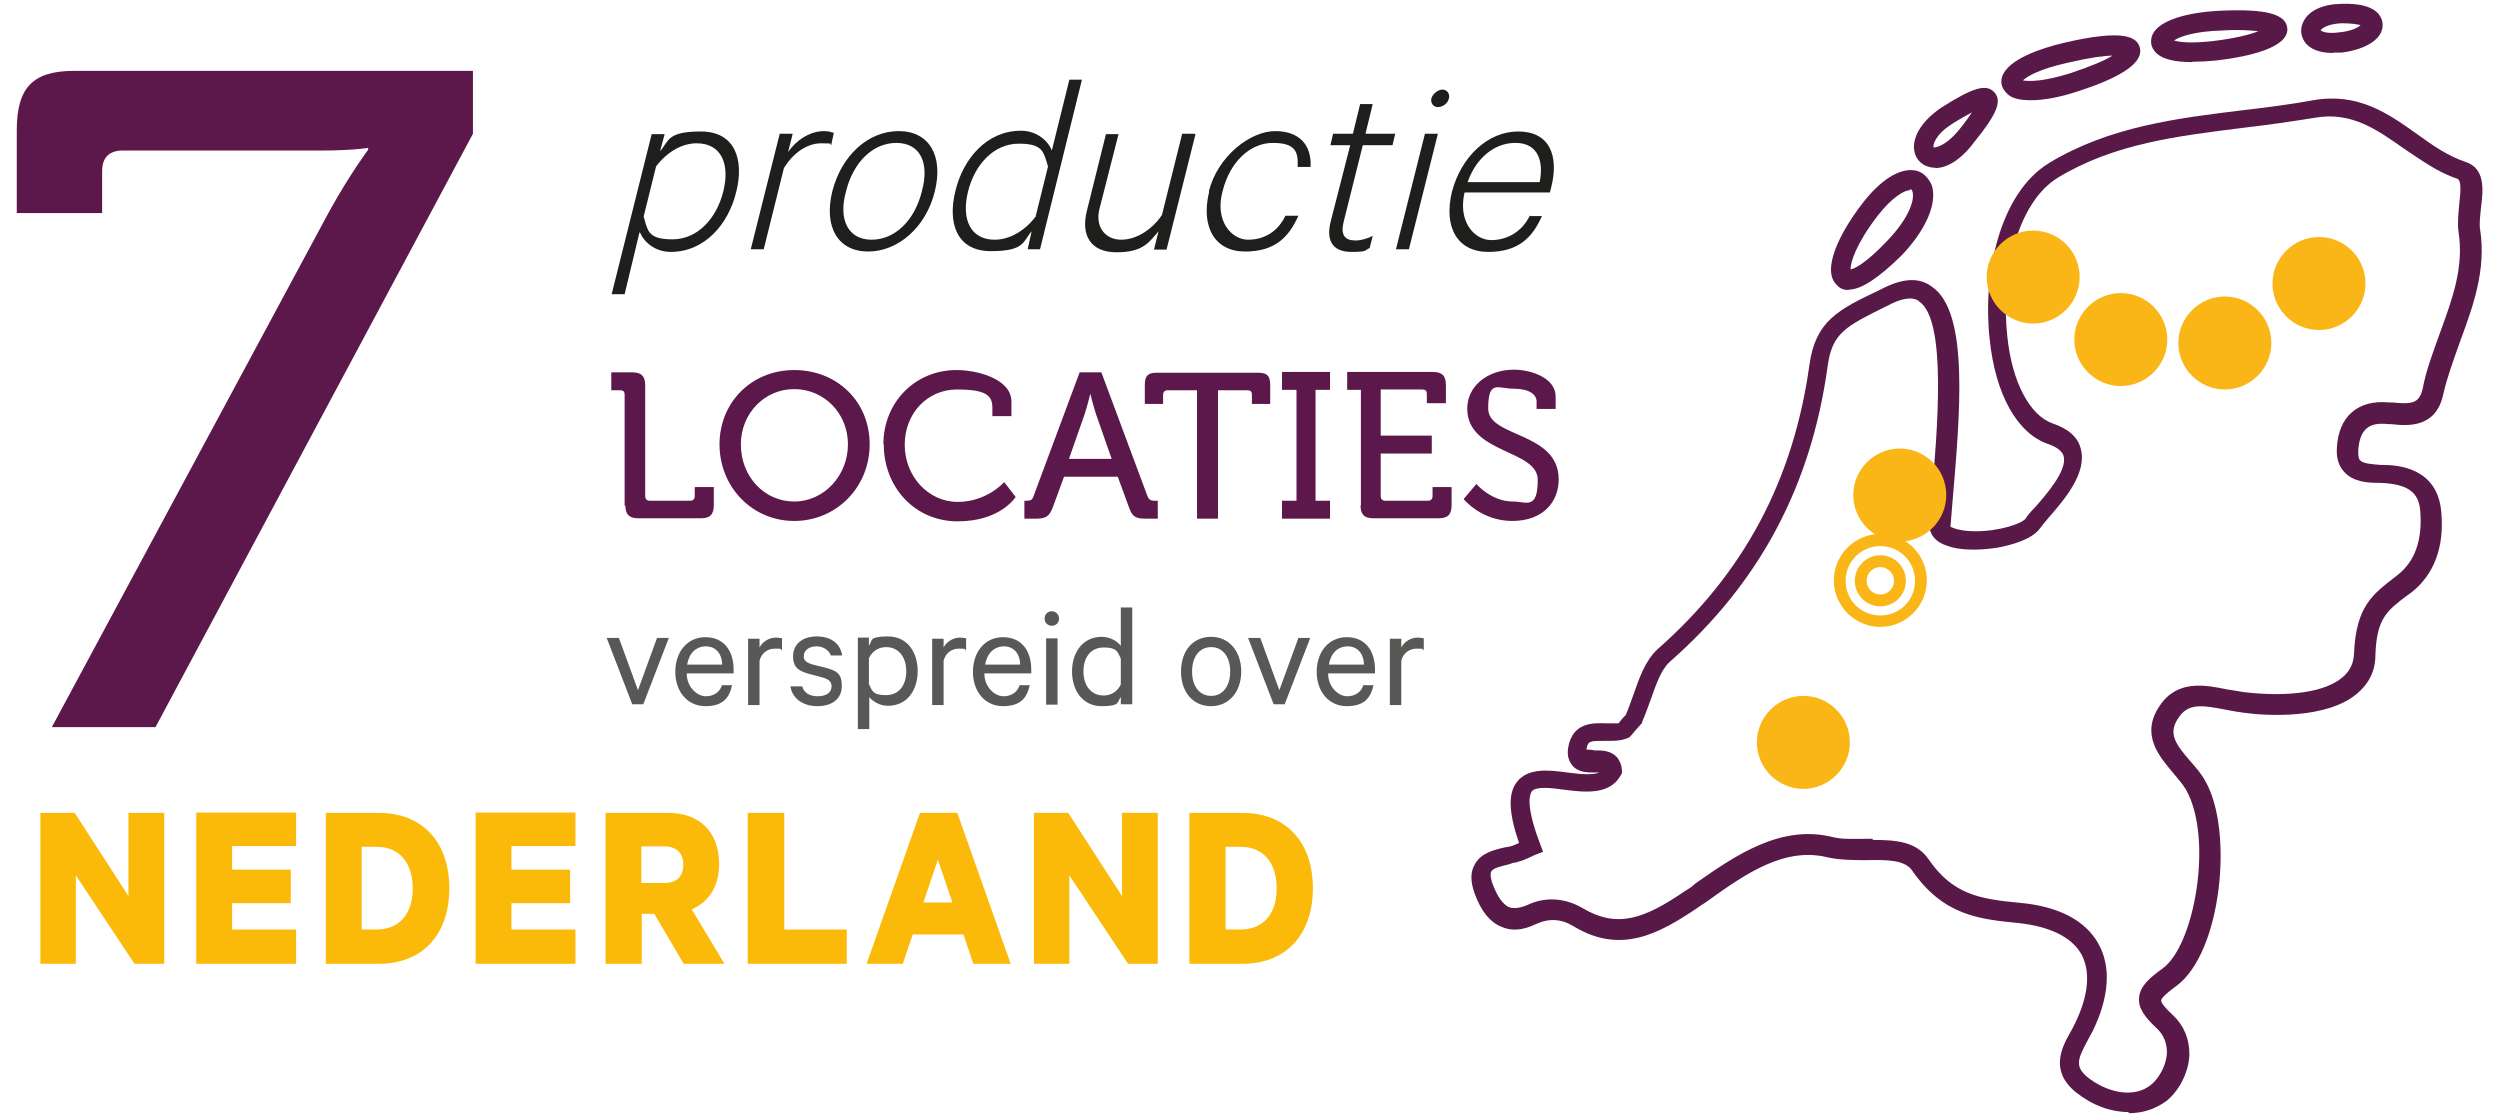 <?xml version="1.0" encoding="UTF-8"?>
<svg xmlns="http://www.w3.org/2000/svg" version="1.1" viewBox="0 0 656 293.2">
  <defs>
    <style>
      .cls-1, .cls-2 {
        fill: #fab517;
      }

      .cls-3 {
        fill: #fbba09;
      }

      .cls-4 {
        fill: #581949;
      }

      .cls-5 {
        fill: #5c184b;
      }

      .cls-2 {
        fill-rule: evenodd;
      }

      .cls-6 {
        fill: #1e1e1c;
      }

      .cls-7 {
        fill: #585857;
      }
    </style>
  </defs>
  <!-- Generator: Adobe Illustrator 28.7.1, SVG Export Plug-In . SVG Version: 1.2.0 Build 142)  -->
  <g>
    <g id="Laag_1">
      <g id="Laag_1-2" data-name="Laag_1">
        <g id="Laag_1-2">
          <path class="cls-5" d="M13.6,190.8h27.2L124.1,35.1v-16.5H19.4c-11,0-15,4.6-15,15.6v21.7h22.4v-11c0-3.6,1.9-5.4,5.4-5.4h52c8.5,0,12.4-.7,12.4-.7v.5s-4.6,6.1-10,15.8L13.6,190.8Z"/>
          <path class="cls-5" d="M384.1,131s4.6,5.7,12.7,5.7,12.2-5,12.2-10.9c0-12.6-18.5-10.9-18.5-18.6s2.6-5.2,6.7-5.2,6,1.5,6,3.4v1.9h5v-3.2c0-5.2-6.9-7.1-10.9-7.1-7.2,0-12.3,4.5-12.3,10.2,0,11.9,18.5,10.7,18.5,18.7s-3,5.7-6.5,5.7c-5.7,0-9.6-4.6-9.6-4.6l-3.3,3.9h0ZM357,132.6c0,2.4,1,3.4,3.4,3.4h17.1c2.4,0,3.4-1,3.4-3.4v-4.8h-5v2.4c0,.8-.5,1.2-1.2,1.2h-11.2c-.8,0-1.2-.5-1.2-1.2v-11.2h13.4v-4.7h-13.4v-12.1h10.9c.8,0,1.2.3,1.2,1.2v2.4h5v-4.8c0-2.4-1-3.4-3.4-3.4h-22.5v4.7h3.6v30.3h-.2.1ZM336.4,136.1h12.6v-4.7h-3.8v-29.1h3.8v-4.7h-12.6v4.7h3.8v29.1h-3.8v4.7ZM314.2,136.1h5.4v-33.7h7.7c.8,0,1.2.3,1.2,1.2v2.4h4.8v-5c0-2.4-.8-3.2-3.2-3.2h-26.5c-2.4,0-3.2.8-3.2,3.2v5h4.8v-2.4c0-.8.5-1.2,1.2-1.2h7.7v33.7h.1ZM280.5,120.4l4.1-11.7c.7-2.1,1.5-5.4,1.5-5.4h0s.8,3.3,1.5,5.4l4.1,11.7h-11.4.2,0ZM268.8,136.1h3c2.8,0,3.6-.7,4.5-3.1l2.9-7.9h14.1l2.9,7.9c.9,2.6,1.7,3.1,4.5,3.1h3.1v-4.7h-.8c-.9,0-1.5-.2-1.9-1.2l-12.1-32.5h-5.7l-12.1,32.5c-.3,1-.8,1.2-1.9,1.2h-.5v4.7ZM231.9,116.6c0,11.2,8.1,20.2,19.4,20.2s15.2-6.4,15.2-6.4l-3-3.9s-4.5,5.2-12.2,5.2-13.9-6.7-13.9-15,6-14.5,13.7-14.5,9.3,1.6,9.3,4.8v2.2h5v-3.8c0-6.1-9.2-8.3-14.4-8.3-10.9,0-19.2,8.5-19.2,19.5M194.4,116.6c0-8.1,6.2-14.5,14-14.5s14.1,6.3,14.1,14.5-6.3,15-14.1,15-14-6.5-14-15M188.8,116.6c0,11.2,8.6,20.1,19.6,20.1s19.8-8.8,19.8-20.1-8.6-19.5-19.8-19.5-19.6,8.5-19.6,19.5M164.1,132.6c0,2.4,1,3.4,3.4,3.4h16.4c2.4,0,3.4-1,3.4-3.4v-4.8h-5v2.4c0,.8-.5,1.2-1.2,1.2h-10.6c-.8,0-1.2-.5-1.2-1.2v-29.1c0-2.4-1-3.4-3.4-3.4h-5.5v4.7h2.3c.8,0,1.2.3,1.2,1.2v29.1h.2Z"/>
          <path class="cls-6" d="M397.7,37.5c6,0,7.4,5,6.3,10.3h-18.9c2.2-6.3,7-10.3,12.5-10.3M401.4,56.6c-1.9,4-5.7,6.4-10.1,6.4s-8.8-4.8-7-12.5h22.4l.3-1.2c2.2-8.6-.5-14.8-8.6-14.8s-15,6.7-17.4,15.8c-2.3,9.4,1.5,15.8,9.5,15.8s11.6-3.8,14.1-9.4h-3.3v-.2h.1ZM380.2,25.8c.3-1.2-.5-2.3-1.7-2.3s-2.6,1.2-2.9,2.3c-.3,1.2.5,2.3,1.7,2.3s2.6-.9,2.9-2.3M377.3,35.1h-3.4l-7.6,30.3h3.4s7.6-30.3,7.6-30.3ZM349.1,58.4c-1.2,5.2,1,7.7,5.5,7.7s3.4-.5,4.8-1l.8-3.2c-1.4.7-3,1.2-4.5,1.2-2.9,0-4-1.5-3.1-5l5-20h7.8l.7-3h-7.8l1.9-7.8h-3.3l-1.9,7.8h-5.2l-.7,3h5.2l-5.2,20.3h0ZM317.3,50.2c-2.3,9.4,1.5,15.8,9.4,15.8s11.5-3.8,14-9.4h-3.4c-1.9,4-5.4,6.3-9.8,6.3s-8.8-5-6.7-12.7c1.9-7.7,7.2-12.7,13.2-12.7s6.7,2.4,6.5,6.3h3.4c.3-5.7-2.9-9.4-9.3-9.4s-15,6.4-17.4,15.8M313.5,35.1h-3.3l-5.3,21.3c-2.4,3.6-6.5,6.5-10.7,6.5s-6.9-3.4-5.7-8.1l5-19.6h-3.3l-5,20.1c-1.6,6.4.9,10.9,7.8,10.9s8.5-2.6,11-5.5l-1.2,4.8h3.3l7.6-30.3h-.2ZM271.7,56.9c-3,3.9-7,6-10.7,6-6.3,0-8.8-5.3-7-12.6s6.9-12.6,13.3-12.6,6.5,2.1,7.7,6l-3.3,13.3h0ZM269.6,65.4h3.3l11-44.5h-3.3l-4.6,18.6c-1-2.6-4-5.2-8.1-5.2-9,0-15.2,7.4-17.2,15.8-2.1,8.4.3,15.8,9.3,15.8s8.4-2.6,10.7-5.2l-1,4.5h0v.2ZM241.9,50.2c-1.9,7.7-7.1,12.7-13.2,12.7s-8.8-5.2-6.7-12.7c1.9-7.7,7.1-12.7,13.2-12.7s8.8,5,6.7,12.7M245.3,50.2c2.3-9.4-1.5-15.8-9.5-15.8s-15,6.4-17.4,15.8c-2.3,9.4,1.5,15.8,9.4,15.8s15.2-6.4,17.5-15.8M218.9,34.9c-.7-.2-1.4-.5-2.6-.5-3.8,0-7.4,2.4-9.5,5.5l1.2-4.8h-3.4l-7.6,30.3h3.4l5.3-21.3c2.4-3.9,6-6.5,9.8-6.5s1.9.2,2.6.5l.7-3.3h.1ZM172.2,43.6c3-3.9,6.9-6,10.6-6,6.4,0,8.8,5.3,7,12.6s-6.9,12.6-13.3,12.6-6.5-2.1-7.6-6l3.3-13.3h0ZM167.9,60.9c1,2.6,4,5.2,8.1,5.2,9,0,15.2-7.4,17.2-15.8,2.1-8.4-.3-15.8-9.3-15.8s-8.4,2.6-10.7,5.2l1.2-4.5h-3.4l-10.5,42h3.4l3.9-16.2h.1Z"/>
          <path class="cls-7" d="M373.7,167.5c-.3,0-.9-.2-1.7-.2-1.9,0-3.6,1.2-4.3,2.6v-2.3h-3v17.4h3v-11.6c.5-2.1,2.2-3.2,4-3.2s1.5,0,1.9.5v-3.1h.1ZM353.6,169.6c2.9,0,4.3,2.3,4.3,4.8h-9.2c.5-3,2.3-4.8,5-4.8M357.8,179.6c-.5,1.9-2.1,3.1-4.3,3.1s-5-2.3-5-6h12.3v-1c0-5-2.6-8.5-7.4-8.5s-7.9,3.9-7.9,9.1,3.2,9,7.9,9,6.3-2.3,7-5.5h-2.6v-.2h0ZM337.1,184.8l6.7-17.4h-3.1l-5,13.7-5-13.7h-3.2l6.7,17.4h2.9ZM322.8,176.2c0,3.8-1.9,6.4-5,6.4s-5-2.6-5-6.4,1.9-6.4,5-6.4,5,2.6,5,6.4M325.7,176.2c0-5.3-3.2-9.1-7.9-9.1s-7.9,3.6-7.9,9.1,3.2,9.1,7.9,9.1,7.9-3.8,7.9-9.1M294.1,179.6c-.9,1.9-2.6,2.9-4.5,2.9-3.3,0-5.3-2.6-5.3-6.3s1.9-6.3,5.3-6.3,3.6,1,4.5,2.9v6.9h0ZM294.1,184.8h3v-25.4h-3v10.1c-.8-1.2-2.8-2.4-5-2.4-5,0-7.8,4.1-7.8,9.1s2.8,9.1,7.8,9.1,4-1.2,5-2.4v1.9h0ZM277.9,162.3c0-1-.8-1.9-1.9-1.9s-1.9.8-1.9,1.9.8,1.9,1.9,1.9,1.9-.8,1.9-1.9M277.5,167.5h-3v17.4h3v-17.4ZM263.4,169.6c2.9,0,4.3,2.3,4.3,4.8h-9.2c.5-3,2.4-4.8,5-4.8M267.6,179.6c-.5,1.9-2.1,3.1-4.3,3.1s-5-2.3-5-6h12.3v-1c0-5-2.6-8.5-7.4-8.5s-7.9,3.9-7.9,9.1,3.2,9,7.9,9,6.3-2.3,7-5.5h-2.6v-.2h0ZM253.6,167.5c-.3,0-.9-.2-1.7-.2-1.9,0-3.6,1.2-4.3,2.6v-2.3h-3v17.4h3v-11.6c.5-2.1,2.2-3.2,4-3.2s1.5,0,1.9.5v-3.1h.1ZM228,172.7c.9-1.9,2.6-2.9,4.5-2.9,3.3,0,5.3,2.6,5.3,6.3s-1.9,6.3-5.3,6.3-3.6-1-4.5-2.9v-6.9h0ZM228,182.8c.9,1.2,2.8,2.4,5,2.4,5.2,0,7.8-4.3,7.8-9.1s-2.6-9.1-7.8-9.1-4,1.2-5,2.4v-2.1h-2.9v24h3v-8.6h-.2,0ZM207.4,180.1c.5,3.2,3.3,5.2,7.1,5.2s6.4-1.9,6.4-5.3-1.5-4-4.3-4.8l-3.3-.8c-1.6-.5-2.4-1-2.4-2.2,0-1.7,1.6-2.6,3.3-2.6s3.3.9,3.8,2.4h3c-.5-3.1-2.9-5-6.7-5s-6.2,2.1-6.2,5.2,1.7,3.9,4.1,4.6l3.4.9c1.9.5,2.6,1.2,2.6,2.4,0,1.7-1.5,2.6-3.6,2.6s-3.6-.8-4.1-2.6h-3.1ZM205.3,167.5c-.3,0-.9-.2-1.7-.2-1.9,0-3.6,1.2-4.3,2.6v-2.3h-3v17.4h3v-11.6c.5-2.1,2.2-3.2,4-3.2s1.5,0,1.9.5v-3.1h.1ZM185.2,169.6c2.9,0,4.3,2.3,4.3,4.8h-9.2c.5-3,2.3-4.8,5-4.8M189.5,179.6c-.5,1.9-2.1,3.1-4.3,3.1s-5-2.3-5-6h12.3v-1c0-5-2.6-8.5-7.4-8.5s-7.9,3.9-7.9,9.1,3.2,9,7.9,9,6.3-2.3,7-5.5h-2.6v-.2h0ZM168.8,184.8l6.7-17.4h-3.1l-5,13.7-5-13.7h-3.2l6.7,17.4h2.9Z"/>
          <path class="cls-3" d="M312.1,252.9h13.9c11.5,0,18.5-7.7,18.5-19.8s-7-19.8-18.5-19.8h-13.9v39.6ZM321.6,243.9v-21.7h3.9c6.1,0,9.5,4.3,9.5,10.9s-3.4,10.8-9.5,10.8h-3.9ZM303.7,213.3h-9.3v21.8l-14.1-21.8h-9v39.6h9.3v-23.2l15.4,23.2h7.8v-39.6h0ZM246.1,225.6l3.8,11.2h-7.6l3.8-11.2ZM241.4,213.3l-14,39.6h9.5l2.6-7.7h13.3l2.6,7.7h9.8l-14-39.6h-9.8ZM196.1,252.9h26.1v-9h-16.4v-30.6h-9.6v39.6h-.1ZM168.3,222.1h6c3.4,0,5,1.9,5,4.8s-1.6,4.8-5,4.8h-6v-9.6h0ZM171.7,239.8l7.7,13.1h10.7l-8.6-14.3c4.5-1.9,7.2-6,7.2-11.9,0-8.6-5.4-13.4-13.3-13.4h-16.5v39.6h9.5v-13.1h3.3ZM124.8,213.3v39.6h26.2v-9h-16.8v-6.9h15.4v-8.8h-15.4v-6.2h16.8v-8.8h-26.2ZM85.5,252.9h13.9c11.5,0,18.5-7.7,18.5-19.8s-7-19.8-18.5-19.8h-13.9v39.6ZM94.9,243.9v-21.7h3.9c6.1,0,9.5,4.3,9.5,10.9s-3.4,10.8-9.5,10.8h-3.9ZM51.5,213.3v39.6h26.2v-9h-16.8v-6.9h15.4v-8.8h-15.4v-6.2h16.8v-8.8h-26.2,0ZM43,213.3h-9.3v21.8l-14.1-21.8h-9v39.6h9.3v-23.2l15.4,23.2h7.8v-39.6h-.1Z"/>
          <g>
            <path class="cls-4" d="M558.5,291.8c-4.6,0-9.4-1.7-13.8-5.2-7-5.7-3.6-11.9-1.4-15.8.5-.8.8-1.5,1.2-2.3,3.6-7.4,4.1-13.7,1.6-18.2-2.6-4.5-8.3-7.2-16.5-8.1-10.1-1-19.6-1.9-27.8-13.7-1.9-2.9-6.7-2.9-11.9-2.8-3.4,0-6.9,0-10.2-.7-11.4-2.9-21.7,4.3-31.6,11.4-.9.7-1.9,1.2-2.8,1.9-10,6.7-20,12.3-32.5,4.7-3.1-1.9-6.4-2.1-9.8-.5s-6.3,1.9-9,.7c-3-1.2-5.3-4-7-8.6-1.2-3.2-1.2-5.9,0-7.8,1.6-3,5-3.8,8.1-4.5.5,0,1-.2,1.6-.3.5-.2,1.2-.5,1.9-.8-2.8-8.1-2.9-13.1-.5-16.1,2.9-3.6,8.1-3.1,13.1-2.4,3.8.5,6.7.7,8.5,0h-1.2c-2.1,0-4.6,0-6.1-2.1-.9-1.2-1.2-2.6-.9-4.5,1.2-6.7,6.7-6.4,10-6.3h3.2c.5-.7,1.2-1.5,1.9-2.2.7-1.5,1.2-3.2,1.9-5,1.6-4.6,3.2-9.3,6.5-12.3,22.7-20,35.6-44.4,39.8-74.6,1.6-11.4,7.4-14.4,18.4-19.6l1.4-.7c5-2.4,9.1-2.6,12.3-.2,9.9,6.7,7.4,33.4,5.4,56.9-.2,2.1-.3,4.1-.5,6.1,0,0,1.9,1.2,6.5,1.2,6.7,0,12.3-2.1,13.2-3.3.5-.8,1.4-1.9,2.6-3.1,2.9-3.3,8.4-9.6,7.4-13.3-.3-1.2-1.7-2.4-4.1-3.2-8.1-2.8-13.8-13-15.3-27.4-1.9-16.7,2.4-38.4,15.7-46.4,15.7-9.5,33.6-11.7,50.9-13.8,6-.7,12.3-1.5,18.3-2.6,11.9-2.1,19.8,3.6,27.4,9,4.1,3,8.1,5.7,12.6,7.2,5.2,1.7,4.6,7.4,4,12.1-.2,2.1-.5,4.3-.2,5.7,1.6,10.7-1.9,20.1-5.2,29.1-1.7,4.8-3.4,9.3-4.5,14.1-1.9,8.8-9.2,8.3-13.6,7.8h-.7c-2.6-.3-4.6,0-5.9,1.2s-1.9,3-2.1,5.7c0,1.2,0,2.1.5,2.6.9.9,3.2,1,5.4,1.2h.5c3.6,0,14.5.5,15.4,12.5.8,9.1-1.9,16.3-7.9,21l-1,.7c-5.3,4-8.1,6-8.4,15.8,0,4-1.7,7.4-4.8,10-7.9,6.7-23.6,5.9-29.9,5-1.6-.2-3.2-.5-4.7-.8-6.2-1.2-9.8-1.7-12.3,2.2-2.8,4.1-.7,6.9,3.2,11.4,1.4,1.6,2.9,3.3,3.9,5.2,7.4,12.9,4.3,44.9-7.6,53.7-3.3,2.4-4,3.4-4,3.8s.2,1.2,3.1,3.9,4.3,6.3,4.3,10.3c-.2,5.2-3.1,9.8-5.9,12.1-3,2.2-6.3,3.3-10,3.3M491.4,220.4c5.7,0,11.4.3,14.6,5,6.4,9.3,13.3,10.5,24,11.5,10.1.9,17.2,4.6,20.6,10.7,3.4,6,2.9,14-1.5,23-.5.8-.9,1.7-1.4,2.6-2.6,4.8-3.2,6.7,0,9.4,4.7,3.8,12.1,6,16.9,1.9,1.9-1.6,3.9-5,4-8.3,0-2.4-.8-4.6-2.6-6.3-3.1-2.9-5-5.3-4.7-8.1.2-3.1,2.9-5.3,6.2-7.7,8.4-6.1,13.3-34.2,6.1-46.9-.8-1.4-2.1-2.8-3.3-4.3-3.6-4.3-8.8-10.1-3.6-17.7,4.6-6.9,11.9-5.5,17.7-4.3,1.5.2,3,.5,4.3.7,11.9,1.4,21.5,0,26-3.9,1.9-1.6,2.9-3.6,3-6.3.5-12.3,5-15.5,10.5-19.8l.9-.7c4.6-3.6,6.5-9.1,6-16.5-.3-5.3-3.3-7.4-10.5-7.7h-.5c-3,0-6.7-.3-9-2.9-1.4-1.5-2.1-3.6-1.9-6.3.2-4,1.5-7.2,3.9-9.3s5.7-3,9.8-2.6h.7c5.3.5,7.2.3,8.1-3.6,1-5.2,2.9-10,4.6-14.8,3.2-8.8,6.3-17.1,4.8-26.5-.3-2.2,0-4.7.2-7.1.3-2.8.7-6.2-.5-6.7h0c-5.2-1.7-9.6-5-14-7.9-7.1-5-13.8-9.8-23.4-8.1-6.2,1-12.5,1.9-18.5,2.6-17.5,2.2-34,4.1-48.9,13.1-10.9,6.7-15,25.8-13.3,41.5,1.2,12.1,5.9,20.9,11.9,23,4.1,1.4,6.7,3.6,7.4,6.7,1.7,6.3-4.3,13.3-8.5,18.1-.9,1-1.7,2.1-2.1,2.6-2.2,3.2-8.1,4.6-11.2,5.2-5.2.8-10.2.7-13.3-.5-4.5-1.5-4.7-4.6-4.6-5.9,0-1.9.3-4,.5-6.1,1.6-18.7,4.1-47.1-3.2-52.1-.5-.5-2.4-1.7-7.1.5l-1.4.7c-10.7,5.3-14.3,7-15.5,15.6-4.3,31.5-17.8,57-41.5,77.8-2.3,2.1-3.6,6.1-5,10-.7,1.9-1.4,3.9-2.2,5.7v.3l-.3.3c-.9,1-1.7,1.9-2.6,3l-.5.5-.5.2c-1.9.8-4,.7-6,.7-3.8,0-4.3,0-4.7,2.1v.2c.5,0,1.5,0,2.1.2,2.1,0,4.3,0,6,1.9.5.7,1.2,1.9,1.2,3.6v.5l-.3.5c-2.9,5.3-9.5,4.5-15,3.8-3.4-.5-7.4-.9-8.4.5-.5.8-1.6,3.6,2.1,13.4l.9,2.4-2.3.9c-.5.2-1,.5-1.5.7-1,.5-2.2.9-3.3,1.2-.7,0-1.2.3-1.9.5-1.9.5-4.1.9-4.6,1.9-.3.5-.2,1.9.5,3.6,1.2,3.1,2.6,5,4.1,5.7,1.2.5,2.9.3,4.8-.5,4.8-2.3,10-1.9,14.6.8,9.1,5.4,16.2,2.8,27-4.6.9-.5,1.9-1.2,2.6-1.9,10.3-7.2,22.2-15.5,35.8-12.2,2.6.7,5.9.5,9,.5h1.7"/>
            <path class="cls-4" d="M485.1,76.1c-1.2,0-2.2-.3-3-1.2-4.3-3.8.5-13.6,6.5-21.4,4.8-6.3,9.8-9.4,13.8-8.8,2.1.3,3.6,1.9,4.5,3.9,1.5,4.7-1.5,11.7-7.9,18.4-6,5.9-10.6,9-13.9,9M501.2,49.9c-1.4,0-4.6,1.7-8.5,6.7-5.7,7.4-7.2,12.4-7.1,14.1,1-.2,3.9-1.5,9.5-7.4l1.9,1.9-1.9-1.9c6.1-6.3,7.4-11.2,6.7-13.1,0-.3-.2-.3-.3-.5h-.3"/>
            <path class="cls-4" d="M507.8,44c-.5,0-1,0-1.6-.2-2.1-.5-3.6-2.2-3.9-4.3-.5-2.9,1.2-7.2,7-11.2,8.3-5.3,11.9-6.4,14-4.1s.7,5.7-5.2,13c-3.4,4.6-7.1,6.9-10.3,6.9M517.4,29.5c-1.2.7-3,1.6-5.3,3.1-4.5,2.9-5,5.7-4.7,6.1.2,0,2.9,0,6.7-4.7,1.6-1.9,2.6-3.4,3.3-4.5"/>
            <path class="cls-4" d="M575.2,16.3c-4.3,0-8.4-.7-10-3.1-.9-1.2-1-2.8-.3-4.3,1.7-3.4,8.5-5.7,18.1-6.1,11.7-.5,16.9.9,17.2,4.7.3,5-10.1,7.4-18.9,8.4-2.1.2-4,.3-6,.3M570.4,10.6c1.5.5,4.6.8,10.1.2,5.9-.7,9.8-1.7,12.1-2.6-1.9-.2-4.8-.5-9.4-.2-7.4.2-11.2,1.6-12.7,2.6"/>
            <path class="cls-4" d="M612.1,13.9c-3.4,0-6.1-1-7.4-3-1-1.5-1.2-3.4-.3-5.2,1.4-2.9,5-4.6,10-4.7h0c9.3-.3,10.6,3.4,10.8,5.2.3,3.8-4,6.7-10.7,7.6h-2.3M609,8c.3.3,1.7.9,4.7.5,3.2-.3,5-1.2,5.7-1.9-.7-.2-2.2-.5-5-.5h0c-3.8.2-5.2,1.4-5.5,1.9"/>
            <path class="cls-4" d="M532.9,26.3c-3,0-5.2-.5-6.4-1.9-1.2-1.2-1.6-2.6-1.2-4.1,1.4-4.8,10.6-7.7,16-9,16.5-3.9,19.5-1.4,20.2,1.2,1,3.8-4.5,7.7-16.4,11.5-4.8,1.6-9,2.3-12.2,2.3M530.8,21.1c1.7.3,5.5.3,12.5-1.9,5.7-1.9,9.1-3.4,11-4.6-2.1,0-5.9.5-11.9,1.9-7.1,1.6-10.3,3.4-11.6,4.6M541.8,13.9h0Z"/>
            <path class="cls-2" d="M510.7,129.9c0,6.7-5.5,12.2-12.2,12.2s-12.2-5.5-12.2-12.2,5.5-12.2,12.2-12.2,12.2,5.4,12.2,12.2"/>
            <path class="cls-1" d="M493.4,143.3c5,0,9.1,4,9.1,9.1s-4,9.1-9.1,9.1-9.1-4-9.1-9.1,4.1-9.1,9.1-9.1M493.4,140.1c-6.7,0-12.2,5.5-12.2,12.2s5.5,12.2,12.2,12.2,12.2-5.5,12.2-12.2-5.4-12.2-12.2-12.2"/>
            <path class="cls-2" d="M485.4,194.8c0,6.7-5.5,12.2-12.2,12.2s-12.2-5.5-12.2-12.2,5.5-12.2,12.2-12.2,12.2,5.4,12.2,12.2"/>
            <path class="cls-2" d="M545.7,72.7c0,6.7-5.5,12.2-12.2,12.2s-12.2-5.5-12.2-12.2,5.5-12.2,12.2-12.2,12.2,5.4,12.2,12.2"/>
            <path class="cls-2" d="M568.7,89.1c0,6.7-5.5,12.2-12.2,12.2s-12.2-5.5-12.2-12.2,5.5-12.2,12.2-12.2,12.2,5.5,12.2,12.2"/>
            <path class="cls-2" d="M596,90c0,6.7-5.5,12.2-12.2,12.2s-12.2-5.5-12.2-12.2,5.5-12.2,12.2-12.2,12.2,5.5,12.2,12.2"/>
            <path class="cls-2" d="M620.7,74.4c0,6.7-5.5,12.2-12.2,12.2s-12.2-5.5-12.2-12.2,5.5-12.2,12.2-12.2,12.2,5.4,12.2,12.2"/>
            <path class="cls-1" d="M493.4,148.8c1.9,0,3.6,1.6,3.6,3.6s-1.6,3.6-3.6,3.6-3.6-1.6-3.6-3.6,1.6-3.6,3.6-3.6M493.4,145.7c-3.6,0-6.7,3-6.7,6.7s3,6.7,6.7,6.7,6.7-3,6.7-6.7-3-6.7-6.7-6.7"/>
          </g>
        </g>
      </g>
    </g>
  </g>
</svg>